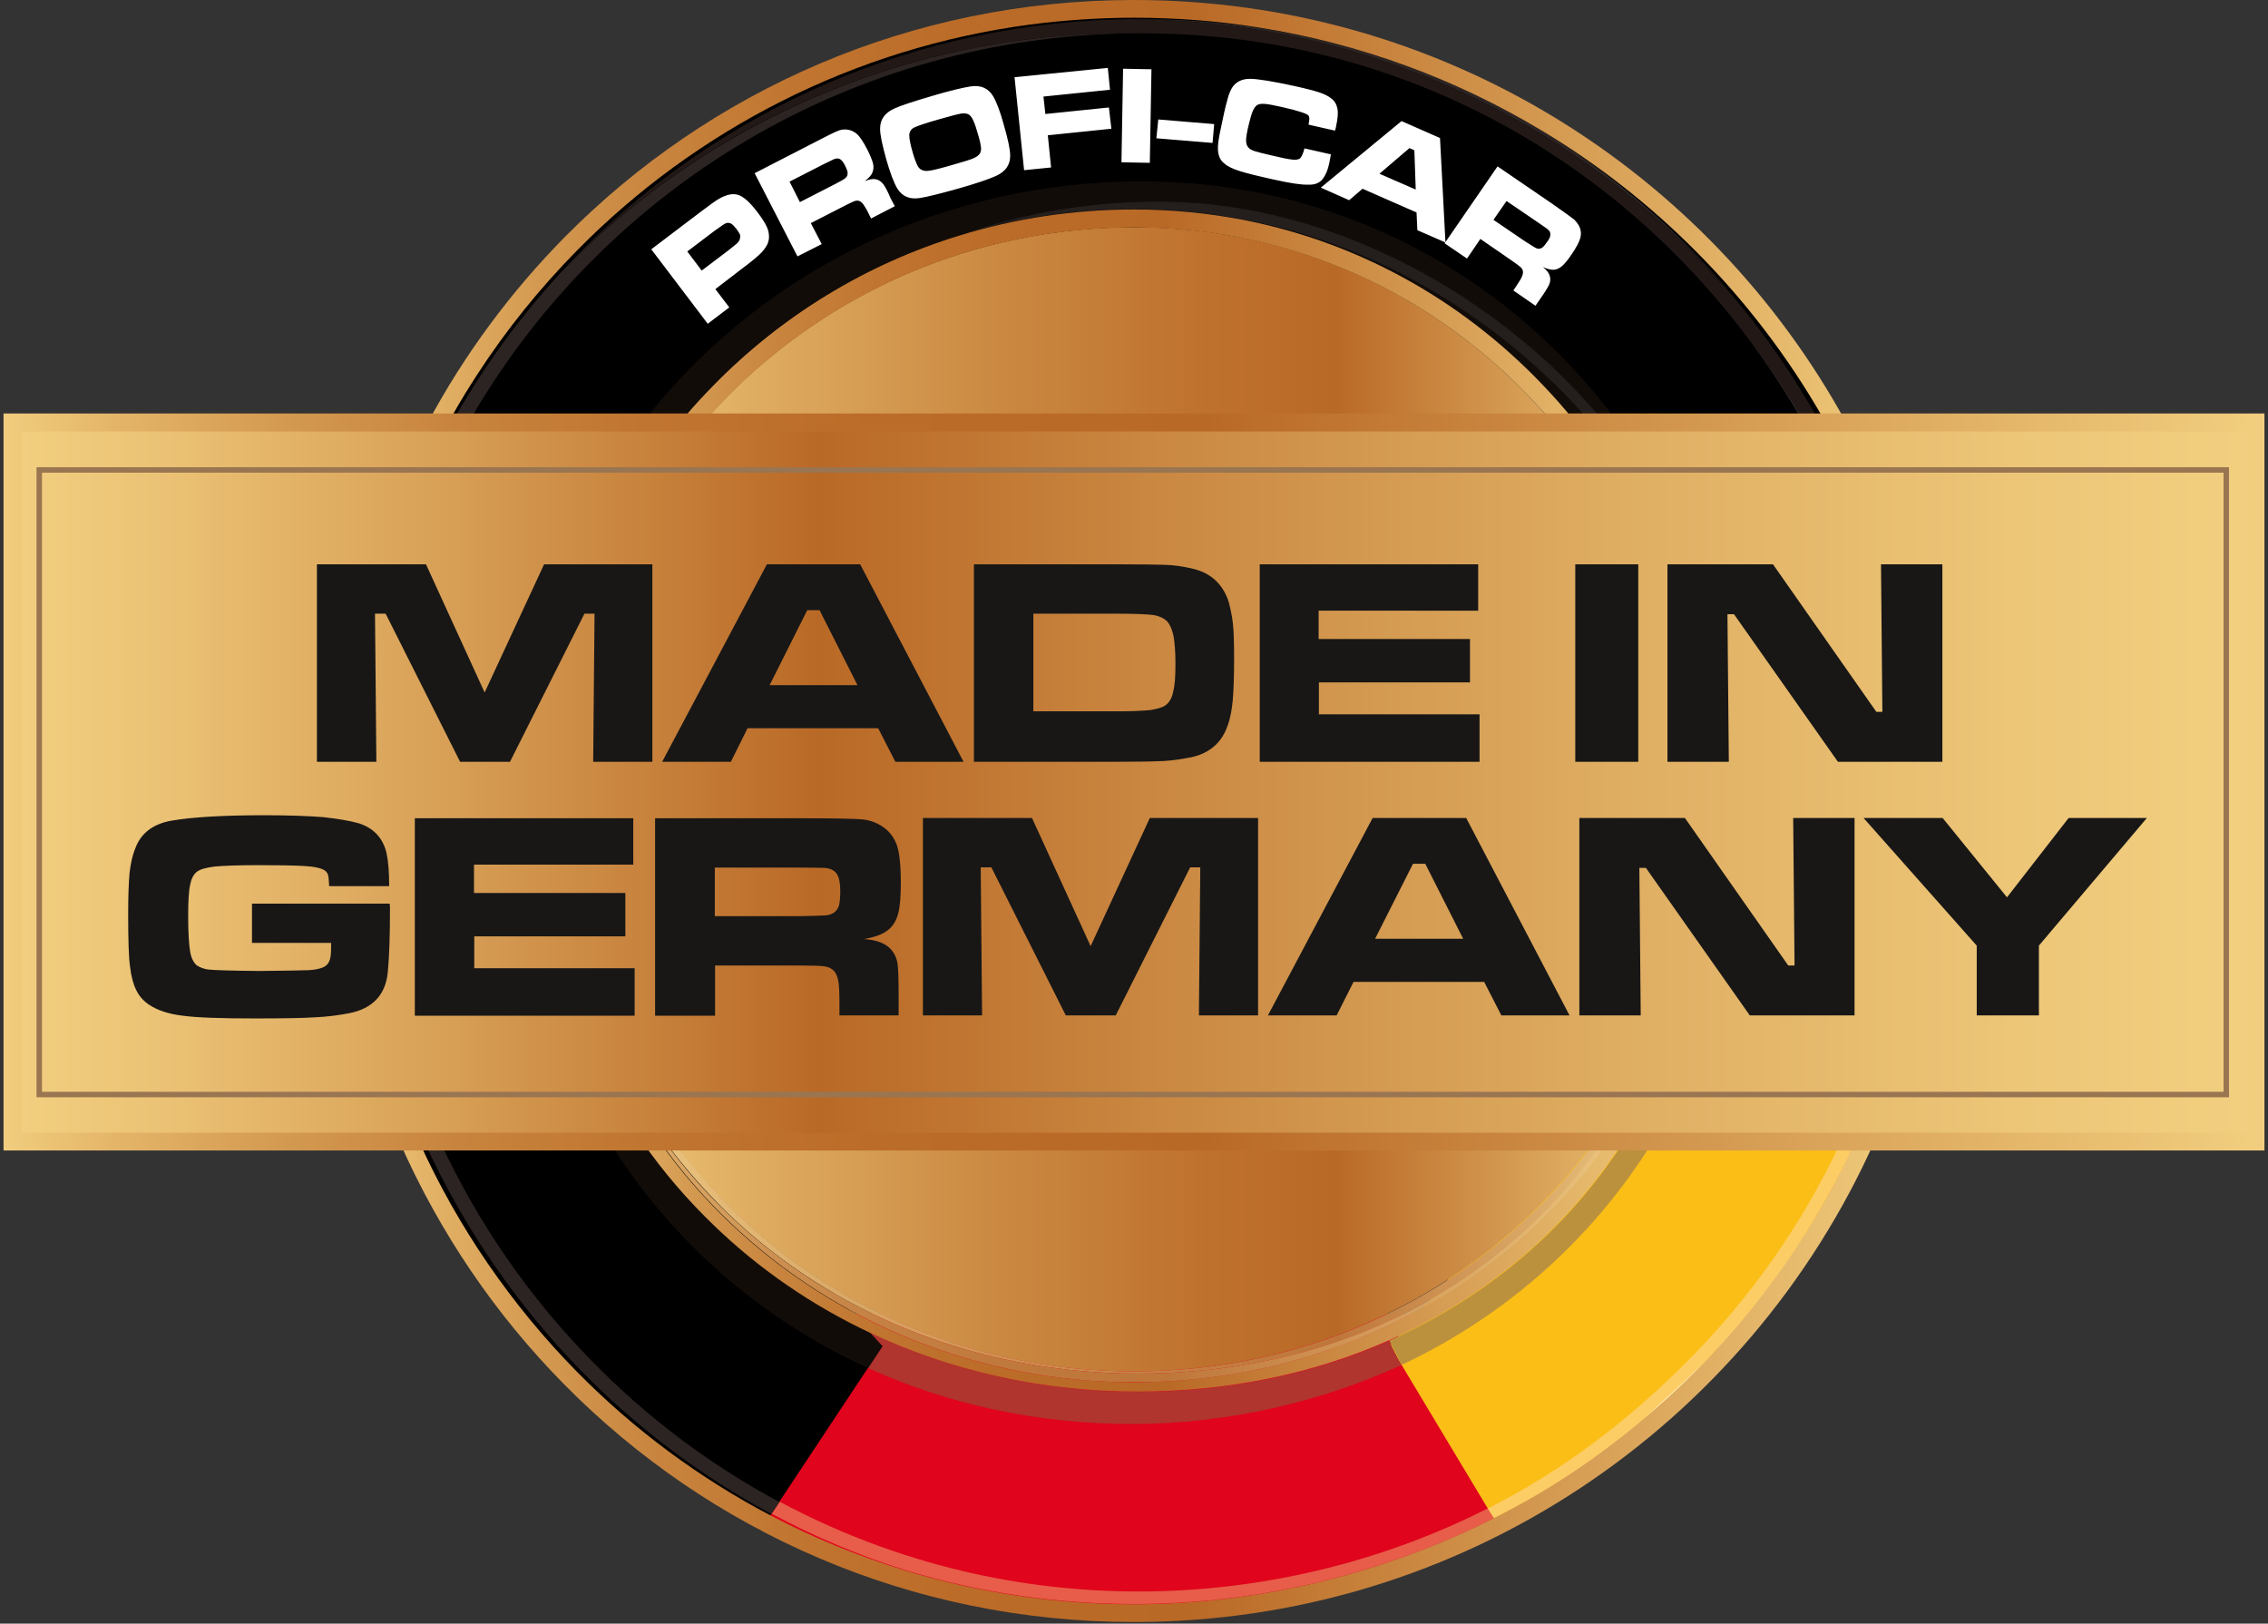 <?xml version="1.0" encoding="utf-8"?>
<!-- Generator: Adobe Illustrator 24.1.3, SVG Export Plug-In . SVG Version: 6.00 Build 0)  -->
<svg version="1.1" id="Ebene_2" xmlns="http://www.w3.org/2000/svg" xmlns:xlink="http://www.w3.org/1999/xlink" x="0px" y="0px"
	 viewBox="0 0 831.6 595.3" style="enable-background:new 0 0 831.6 595.3;" xml:space="preserve">
<rect x="0" y="0" width="831.6" height="595.3" fill="#333333" stroke="none"/>
<style type="text/css">
	.st0{clip-path:url(#SVGID_2_);}
	.st1{clip-path:url(#SVGID_2_);fill:#E0041C;}
	.st2{clip-path:url(#SVGID_2_);fill:#FBBE16;}
	.st3{clip-path:url(#SVGID_2_);fill:#2C2422;}
	.st4{clip-path:url(#SVGID_2_);fill:#E75D49;}
	.st5{clip-path:url(#SVGID_2_);fill:#FFFFFF;}
	.st6{clip-path:url(#SVGID_2_);fill:#FDCD65;}
	.st7{clip-path:url(#SVGID_2_);fill:#BDB8B9;}
	.st8{clip-path:url(#SVGID_2_);fill:#120C09;}
	.st9{clip-path:url(#SVGID_2_);fill:#AF352E;}
	.st10{clip-path:url(#SVGID_2_);fill:#BC913E;}
	.st11{clip-path:url(#SVGID_2_);fill:#B9B4B3;}
	.st12{clip-path:url(#SVGID_2_);fill:#221917;}
	.st13{clip-path:url(#SVGID_4_);fill:url(#SVGID_5_);}
	.st14{clip-path:url(#SVGID_7_);fill:#C4BFC0;}
	.st15{clip-path:url(#SVGID_7_);fill:#241E1D;}
	.st16{clip-path:url(#SVGID_9_);fill:url(#SVGID_10_);}
	.st17{clip-path:url(#SVGID_12_);fill:url(#SVGID_13_);}
	.st18{clip-path:url(#SVGID_15_);fill:url(#SVGID_16_);}
	.st19{clip-path:url(#SVGID_18_);fill:url(#SVGID_19_);}
	.st20{clip-path:url(#SVGID_21_);fill:url(#SVGID_22_);}
	.st21{clip-path:url(#SVGID_24_);fill:url(#SVGID_25_);}
	.st22{fill:#181716;}
	.st23{fill:#FFFFFF;}
	.st24{fill:#997551;}
</style>
<g>
	<defs>
		<rect id="SVGID_1_" x="1.3" y="0" width="829" height="594.8"/>
	</defs>
	<clipPath id="SVGID_2_">
		<use xlink:href="#SVGID_1_"  style="overflow:visible;"/>
	</clipPath>
	<path class="st0" d="M165.1,152c0,0,10.7-31.2,49.2-67.6C302.5,0.8,520.5-70.9,673.7,153L165.1,152"/>
	<path class="st1" d="M564.2,551.3c0,0-145.9,96.6-303.6-4.1l40-65.5h230.3L564.2,551.3"/>
	<path class="st0" d="M323.5,493.6l-44.7,67.5c0,0-130.1-85.5-148.3-191.7l80.1,0L323.5,493.6"/>
	<path class="st2" d="M509.7,493.4l40.4,67.3c0,0,132.3-74.8,147.3-191.4l-79.1,0"/>
	<path class="st3" d="M639.7,113.7c-6.3-7.7-13-15-20-22C567.4,40,495.4,7.8,415.8,7c1,0,1.9,0,2.9,0c14.6,0,29,1.1,42.9,3.2
		C498.9,16,533.8,29,565,47.7c20.5,12.5,39.3,27.6,55.9,44.7C627.5,99.2,633.8,106.3,639.7,113.7 M173.5,152l-6.1,0
		c11.3-19.6,24.8-37.8,40.2-54.2c0.7-0.8,1.5-1.5,2.3-2.3c52-51.4,123.7-83.3,203-83.3c1,0,1.9,0,2.9,0
		C311.7,13.3,222.2,69.1,173.5,152 M660.8,153l-0.7,0c-7.3-12.6-15.5-24.6-24.5-35.9C644.9,128.4,653.4,140.4,660.8,153"/>
	<path class="st4" d="M416,588.1c-29,0-57-4.3-83.3-12.2c-17.3-5.4-33.9-12.4-49.7-20.9l2.9-4.4c39.1,20.9,83.8,32.9,131.5,32.9
		c0.5,0,1,0,1.5,0c44.9-0.2,88.6-11.2,126.5-30.4l2.4,3.5C508.5,576.4,463.1,588.1,416,588.1"/>
	<path class="st3" d="M282.8,555.1c-25.9-14-49.5-31.8-69.9-52.7c-23.6-24.2-43.1-52.6-57.3-83.8h5.8c13.8,29.8,32.6,56.9,55.3,80.1
		c20.2,20.7,43.4,38.3,69.1,52L282.8,555.1"/>
	<path class="st5" d="M600.5,522c19-17.5,40.4-39.7,58.5-65.2c-11,16.7-23.6,32.2-37.6,46.2C614.8,509.7,607.8,516,600.5,522"/>
	<path class="st6" d="M547.8,556.6l-2.3-3.5c27.1-13.7,50.5-31.5,71.9-52.7c23.8-23.6,43.4-51.3,57.6-81.8h5.3
		c-6.1,13.3-13.4,25.9-21.1,38.2c-18.4,29.4-37.6,46.2-58.5,65.2C584.7,536.4,567.1,546.9,547.8,556.6"/>
	<path class="st7" d="M249.1,154.9h-13.4c0.7-0.9,1.5-1.9,2.2-2.8l13.6,0C250.7,153.1,249.9,154,249.1,154.9 M583.2,154.9h-5.5
		c-0.6-0.7-1.1-1.4-1.7-2.1l5.4,0C582,153.5,582.6,154.2,583.2,154.9 M593.3,154.9h-4.9c-0.6-0.7-1.2-1.4-1.8-2.1l5.1,0
		C592.2,153.5,592.7,154.2,593.3,154.9"/>
	<path class="st8" d="M581.4,152.8l-5.4,0c-2.6-3.2-5.3-6.3-8.1-9.3c-29.4-31.8-68-54.4-112.2-63c39.9,7,79.4,27.5,110.7,56.8
		C571.6,142.3,576.6,147.4,581.4,152.8 M591.7,152.9l-5.1,0c-5.5-6.5-11.4-12.6-17.6-18.4C530.3,98.3,479.3,75.2,429.8,74
		c-1.8,0-3.6-0.1-5.4-0.1c-25.3,0-49.6,4.3-72.2,12.2c-35,10.6-66.1,29.9-90.9,55.3c-3.4,3.5-6.7,7-9.8,10.7l-13.6,0
		c42.5-53.2,108.5-85.6,180.7-85.6C490.2,66.5,551.9,100.2,591.7,152.9"/>
	<path class="st9" d="M415.1,522.1c-34.9,0-67.7-7.3-96.8-20.5l5.3-8l-4.5-4.9c29.5,13.9,62.8,21.6,98.2,21.6h0
		c33.5,0,64.6-6.6,92-18.7l4.5,8.9C484.6,513.9,450.1,522.1,415.1,522.1"/>
	<path class="st8" d="M318.3,501.6c-39.3-17.9-72.1-46.6-94.8-82.9h12.2c7.8,11.2,16.7,21.5,26.5,30.9
		c16.5,15.9,35.7,29.1,56.9,39.1l4.5,4.9L318.3,501.6"/>
	<path class="st10" d="M513.9,500.4l-4.5-8.9c22.4-9.9,42.3-23.4,59.2-40c10.1-9.9,19-20.9,26.8-32.9h10.6
		c-22.3,36-54.7,64.6-93.5,82.5"/>
	<path class="st11" d="M668,154.9h-0.7c-0.4-0.6-0.7-1.3-1.1-1.9l0.7,0C667.3,153.7,667.7,154.3,668,154.9"/>
	<path class="st0" d="M635.6,117.1c-6.2-7.5-12.8-14.7-19.7-21.6C564.6,44.7,494,13,415.8,12.2c1,0,1.9,0,2.9,0
		c79.3,0,148.4,32.4,198.5,83.9C623.6,102.8,629.8,109.8,635.6,117.1 M174.9,137.4c10.7-16.5,23-31.7,36.7-45.6
		C255.2,47.6,312.9,17.6,377.7,9C389.3,7.7,401,7,412.9,7c1,0,1.9,0,2.9,0C336.2,7.7,265,40,213.4,91.8c-2,2-3.9,4-5.8,6
		C195.6,109.9,184.6,123.2,174.9,137.4 M666.9,153l-0.7,0c-7.8-13.8-16.7-27-26.6-39.3C649.8,126,658.9,139.2,666.9,153"/>
	<path class="st11" d="M667.3,154.9H662c-0.4-0.6-0.8-1.3-1.1-1.9l5.4,0C666.6,153.7,667,154.3,667.3,154.9"/>
	<path class="st12" d="M666.2,153l-5.4,0c-7.5-12.6-15.9-24.6-25.2-35.9c-5.8-7.3-12-14.3-18.5-21c-50-51.5-119.2-83.9-198.5-83.9
		c-1,0-1.9,0-2.9,0c-1,0-1.9,0-2.9,0c-79.3,0-151.1,31.8-203,83.3c-0.8,0.7-1.5,1.5-2.3,2.3c1.9-2,3.8-4,5.8-6
		C265,40,336.2,7.7,415.8,7c79.6,0.8,151.6,33,203.8,84.8c7,7,13.7,14.3,20,21.9C649.5,126,658.4,139.2,666.2,153"/>
</g>
<g>
	<defs>
		<path id="SVGID_3_" d="M680.2,418.6c-6.1,13.3-13.2,26.1-21.1,38.2c-11,16.7-23.6,32.2-37.6,46.2c-6.7,6.7-13.6,13-20.9,19
			c-16.5,13.6-33.5,24.9-52.8,34.6c-39.3,19.8-84.9,31.6-132,31.6c-29,0-57-4.3-83.3-12.2c-17.4-5.3-34.2-12.1-50-20.4
			c-26.3-13.8-50.2-31.6-70.9-52.6c-23.9-24.3-43.6-52.8-57.9-84.4h-7.2c14.7,33.4,35.2,63.5,60.4,89
			c53.1,53.8,126.7,87.1,208.8,87.1h0c121.1,0,225.2-72.3,271.6-176.2H680.2z M206.9,87.1c-19.7,20-36.6,42.8-50,67.8h7.5
			c0.6-1,1.1-2,1.7-3c2.8-5,5.8-9.8,8.9-14.6c10.7-16.5,23-31.7,36.7-45.6C255.2,47.6,312.9,17.6,377.7,9
			c12.4-1.6,25.1-2.5,38.1-2.5c15.6,0,30.9,1.2,45.8,3.6C498.9,16,533.8,29,565,47.7c20.6,12.3,39.6,27.2,56.4,44
			c18.2,18.2,34,38.8,46.9,61.3c0.4,0.6,0.7,1.3,1.1,1.9h7.5C626.4,62.6,528.4,0,415.8,0C333.7,0,260,33.3,206.9,87.1"/>
	</defs>
	<clipPath id="SVGID_4_">
		<use xlink:href="#SVGID_3_"  style="overflow:visible;"/>
	</clipPath>
	
		<linearGradient id="SVGID_5_" gradientUnits="userSpaceOnUse" x1="110.444" y1="726.451" x2="112.552" y2="726.451" gradientTransform="matrix(280.804 0 0 -280.804 -30891.805 204287.594)">
		<stop  offset="0" style="stop-color:#F2CF80"/>
		<stop  offset="5.261287e-02" style="stop-color:#E4B569"/>
		<stop  offset="0.125" style="stop-color:#D49A51"/>
		<stop  offset="0.202" style="stop-color:#C8843E"/>
		<stop  offset="0.288" style="stop-color:#C07530"/>
		<stop  offset="0.387" style="stop-color:#BB6C28"/>
		<stop  offset="0.532" style="stop-color:#B96926"/>
		<stop  offset="1" style="stop-color:#F2CF80"/>
	</linearGradient>
	<rect x="146.6" y="0" class="st13" width="540.9" height="594.8"/>
</g>
<g>
	<defs>
		<rect id="SVGID_6_" x="1.3" y="0" width="829" height="594.8"/>
	</defs>
	<clipPath id="SVGID_7_">
		<use xlink:href="#SVGID_6_"  style="overflow:visible;"/>
	</clipPath>
	<path class="st14" d="M588.4,154.9h-5.2c-0.6-0.7-1.2-1.4-1.8-2.1l5.2,0C587.2,153.5,587.8,154.2,588.4,154.9"/>
	<path class="st15" d="M586.6,152.8l-5.2,0c-4.8-5.4-9.8-10.6-15.1-15.5c-31.3-29.3-70.8-49.8-110.7-56.8
		c-12.8-2.5-26.1-3.8-39.8-3.8h0h0c-22.2,0-43.5,3.3-63.5,9.4c22.5-7.9,46.8-12.2,72.2-12.2c1.8,0,3.6,0,5.4,0.1
		c49.5,1.2,100.4,24.2,139.2,60.4C575.2,140.2,581.1,146.4,586.6,152.8"/>
</g>
<g>
	<defs>
		<path id="SVGID_8_" d="M246.9,418.6c7,9.7,15,18.7,23.7,27c37.1,35.3,88.4,57.2,145.1,57.2c56.7,0,108-21.9,145.1-57.2
			c8.7-8.3,16.7-17.4,23.7-27H246.9z M266,146c-2.8,2.9-5.6,5.9-8.2,8.9h311.4c-2-2.4-4.1-4.7-6.2-7
			c-36.7-39.7-88.1-64.6-147.2-64.6C356.7,83.4,304,107.3,266,146"/>
	</defs>
	<clipPath id="SVGID_9_">
		<use xlink:href="#SVGID_8_"  style="overflow:visible;"/>
	</clipPath>
	
		<linearGradient id="SVGID_10_" gradientUnits="userSpaceOnUse" x1="110.433" y1="726.245" x2="112.541" y2="726.245" gradientTransform="matrix(200.916 0 0 -200.916 -21986.195 146207.312)">
		<stop  offset="0" style="stop-color:#F2CF80"/>
		<stop  offset="0.173" style="stop-color:#DFAD62"/>
		<stop  offset="0.392" style="stop-color:#CA8841"/>
		<stop  offset="0.57" style="stop-color:#BE712D"/>
		<stop  offset="0.682" style="stop-color:#B96926"/>
		<stop  offset="0.709" style="stop-color:#BE722E"/>
		<stop  offset="1" style="stop-color:#F2CF80"/>
	</linearGradient>
	<rect x="246.9" y="83.4" class="st16" width="337.7" height="419.5"/>
</g>
<g>
	<defs>
		<path id="SVGID_11_" d="M589.5,418.6c-7.6,10.8-16.3,20.8-25.9,29.9c-37.9,36-90.1,58.3-147.9,58.3c-57.7,0-110-22.3-147.9-58.3
			c-9.6-9.1-18.3-19.1-25.9-29.9h-6.4c7.8,11.2,16.7,21.5,26.5,30.9c16.5,15.9,35.7,29.1,56.9,39.1c29.5,13.9,62.8,21.6,98.2,21.6h0
			c33.5,0,64.6-6.6,92-18.7c22.4-9.9,42.3-23.4,59.2-40c10.1-9.9,19-20.9,26.8-32.9H589.5z M415.8,76.8L415.8,76.8
			c-22.2,0-43.5,3.3-63.5,9.4c-35,10.6-66.1,29.9-90.9,55.3c-3.4,3.5-6.7,7-9.8,10.7c-0.8,0.9-1.6,1.8-2.3,2.8h8.6
			c2.7-3,5.4-6,8.2-8.9c38-38.7,90.7-62.7,149.8-62.7c59.1,0,110.5,24.9,147.2,64.6c2.1,2.3,4.2,4.6,6.2,7h8.5
			c-0.6-0.7-1.1-1.4-1.7-2.1c-2.6-3.2-5.3-6.3-8.1-9.3c-29.4-31.8-68-54.4-112.2-63C442.8,78.1,429.5,76.8,415.8,76.8L415.8,76.8z"
			/>
	</defs>
	<clipPath id="SVGID_12_">
		<use xlink:href="#SVGID_11_"  style="overflow:visible;"/>
	</clipPath>
	
		<linearGradient id="SVGID_13_" gradientUnits="userSpaceOnUse" x1="110.433" y1="726.254" x2="112.541" y2="726.254" gradientTransform="matrix(204.033 0 0 -204.033 -22333.74 148473.359)">
		<stop  offset="0" style="stop-color:#F2CF80"/>
		<stop  offset="5.261287e-02" style="stop-color:#E4B569"/>
		<stop  offset="0.125" style="stop-color:#D49A51"/>
		<stop  offset="0.202" style="stop-color:#C8843E"/>
		<stop  offset="0.288" style="stop-color:#C07530"/>
		<stop  offset="0.387" style="stop-color:#BB6C28"/>
		<stop  offset="0.532" style="stop-color:#B96926"/>
		<stop  offset="1" style="stop-color:#F2CF80"/>
	</linearGradient>
	<rect x="235.7" y="76.8" class="st17" width="359.6" height="433.4"/>
</g>
<g>
	<defs>
		<path id="SVGID_14_" d="M584.7,418.6c-7,9.7-15,18.7-23.7,27c-37.1,35.3-88.4,57.2-145.1,57.2c-56.7,0-108-21.9-145.1-57.2
			c-8.7-8.3-16.7-17.4-23.7-27h-3.2c6.9,9.4,14.6,18.1,22.9,26.2c38.3,36.8,91.4,58.8,150.6,58.8c59.2,0,110.3-21.1,146.6-56.8
			c8.7-8.6,16.6-18,23.5-28.2H584.7z"/>
	</defs>
	<clipPath id="SVGID_15_">
		<use xlink:href="#SVGID_14_"  style="overflow:visible;"/>
	</clipPath>
	
		<linearGradient id="SVGID_16_" gradientUnits="userSpaceOnUse" x1="110.433" y1="725.408" x2="112.541" y2="725.408" gradientTransform="matrix(200.916 0 0 -200.916 -21986.195 146207.312)">
		<stop  offset="0" style="stop-color:#F3D48E"/>
		<stop  offset="0.142" style="stop-color:#E4BA76"/>
		<stop  offset="0.375" style="stop-color:#D09555"/>
		<stop  offset="0.563" style="stop-color:#C37E41"/>
		<stop  offset="0.682" style="stop-color:#BE7639"/>
		<stop  offset="0.684" style="stop-color:#BE773A"/>
		<stop  offset="1" style="stop-color:#F3D48E"/>
	</linearGradient>
	<rect x="243.7" y="418.6" class="st18" width="343.6" height="85"/>
</g>
<g>
	<defs>
		<path id="SVGID_17_" d="M587.4,418.6c-6.9,10.2-14.8,19.6-23.5,28.2c-36.3,35.7-87.3,56.8-146.6,56.8
			c-59.2,0-112.3-22.1-150.6-58.8c-8.4-8.1-16.1-16.8-22.9-26.2h-1.7c7.6,10.8,16.3,20.8,25.9,29.9c37.9,36,90.1,58.3,147.9,58.3
			c57.7,0,110-22.3,147.9-58.3c9.6-9.1,18.3-19.1,25.9-29.9H587.4z"/>
	</defs>
	<clipPath id="SVGID_18_">
		<use xlink:href="#SVGID_17_"  style="overflow:visible;"/>
	</clipPath>
	
		<linearGradient id="SVGID_19_" gradientUnits="userSpaceOnUse" x1="110.433" y1="725.425" x2="112.541" y2="725.425" gradientTransform="matrix(204.033 0 0 -204.033 -22333.74 148473.359)">
		<stop  offset="0" style="stop-color:#F3D48E"/>
		<stop  offset="3.821287e-02" style="stop-color:#E9C27E"/>
		<stop  offset="0.112" style="stop-color:#DAA765"/>
		<stop  offset="0.193" style="stop-color:#CD9152"/>
		<stop  offset="0.281" style="stop-color:#C58244"/>
		<stop  offset="0.383" style="stop-color:#C0793C"/>
		<stop  offset="0.532" style="stop-color:#BE7639"/>
		<stop  offset="1" style="stop-color:#F3D48E"/>
	</linearGradient>
	<rect x="242.1" y="418.6" class="st19" width="347.4" height="88.1"/>
</g>
<g>
	<defs>
		<path id="SVGID_20_" d="M676.9,154.9h-7.5H668h-0.7H662h-0.7h-68h-4.9h-5.2h-5.5h-8.5H257.8h-8.6h-13.4h-63.9h-6h-1.4h-7.5H4.6
			v263.7H827V154.9H676.9z"/>
	</defs>
	<clipPath id="SVGID_21_">
		<use xlink:href="#SVGID_20_"  style="overflow:visible;"/>
	</clipPath>
	
		<linearGradient id="SVGID_22_" gradientUnits="userSpaceOnUse" x1="110.443" y1="726.619" x2="112.55" y2="726.619" gradientTransform="matrix(390.189 0 0 -390.189 -43088.93 283805.5)">
		<stop  offset="0" style="stop-color:#F2CF80"/>
		<stop  offset="6.706189e-02" style="stop-color:#EBC275"/>
		<stop  offset="0.191" style="stop-color:#D8A057"/>
		<stop  offset="0.356" style="stop-color:#BA6A27"/>
		<stop  offset="0.359" style="stop-color:#B96926"/>
		<stop  offset="0.501" style="stop-color:#C98640"/>
		<stop  offset="0.719" style="stop-color:#DFAE63"/>
		<stop  offset="0.893" style="stop-color:#EDC678"/>
		<stop  offset="1" style="stop-color:#F2CF80"/>
	</linearGradient>
	<rect x="4.6" y="154.9" class="st20" width="822.4" height="263.7"/>
</g>
<g>
	<defs>
		<path id="SVGID_23_" d="M7.9,158.2h815.9v257.1H7.9V158.2z M827,154.9h-3.3H827z M827,151.6H1.3v270.2h829V151.6H827z"/>
	</defs>
	<clipPath id="SVGID_24_">
		<use xlink:href="#SVGID_23_"  style="overflow:visible;"/>
	</clipPath>
	
		<linearGradient id="SVGID_25_" gradientUnits="userSpaceOnUse" x1="110.443" y1="726.622" x2="112.55" y2="726.622" gradientTransform="matrix(393.306 0 0 -393.306 -43436.473 286071.562)">
		<stop  offset="0" style="stop-color:#F2CF80"/>
		<stop  offset="5.261287e-02" style="stop-color:#E4B569"/>
		<stop  offset="0.125" style="stop-color:#D49A51"/>
		<stop  offset="0.202" style="stop-color:#C8843E"/>
		<stop  offset="0.288" style="stop-color:#C07530"/>
		<stop  offset="0.387" style="stop-color:#BB6C28"/>
		<stop  offset="0.532" style="stop-color:#B96926"/>
		<stop  offset="1" style="stop-color:#F2CF80"/>
	</linearGradient>
	<rect x="1.3" y="151.6" class="st21" width="829" height="270.2"/>
</g>
<path class="st22" d="M177.7,253.9l-21.5-47h-40v72.4H138l-0.5-54.3h3.9l27.3,54.3H187l27.3-54.3h3.7l-0.5,54.3h21.7v-72.4h-39.7
	L177.7,253.9z M274.1,267H322l6.3,12.3h25l-37.9-72.4h-34.2l-38.4,72.4h25.2L274.1,267z M296,223.7h4.5l13.9,27.5h-32.2L296,223.7z
	 M426.9,279c3.6-0.2,6.9-0.8,10.1-1.4c6.6-1.5,11.1-5.4,13.2-11.8c1-2.7,1.5-5.8,1.8-9c0.3-3.4,0.5-8.3,0.5-14.8
	c0-5.9-0.1-10.3-0.4-13.1c-0.3-2.9-0.9-5.6-1.6-8.3c-2.2-6.7-6.9-10.9-14.1-12.3c-3.1-0.7-6.1-1.1-9-1.2c-2.8-0.1-8.9-0.2-18.1-0.2
	h-52.2v72.4h52.2C417.4,279.3,423.3,279.2,426.9,279z M378.8,225h30.5c6.7,0,11.3,0.2,13.6,0.5c2.3,0.4,4,1.2,5.2,2.5
	c1,1.2,1.7,2.9,2.2,5.2c0.4,2.3,0.7,5.6,0.7,10.1c0,4.6-0.2,7.9-0.8,10.1c-0.4,2.3-1.3,3.9-2.5,4.9c-1.1,1-3,1.5-5.6,2
	c-2.7,0.3-6.8,0.5-12.5,0.5h-30.7V225z M542.4,261.9h-58.8v-11.7H539v-15.9h-55.5v-10.4H542v-17h-80.1v72.4h80.6V261.9z
	 M600.7,206.9h-23.1v72.4h23.1V206.9z M633.4,225.2h2.4l38.1,54.1h38.3v-72.4h-22.5l0.5,54.1H688l-37.9-54.1h-38.7v72.4h22.5
	L633.4,225.2z M92.4,331.3v14.4h29v2c0,2.2-0.2,3.7-0.7,4.8c-0.4,1-1.2,1.7-2.3,2.2c-1.3,0.5-3,0.9-5.2,1c-2.1,0.1-8.1,0.2-18.2,0.3
	c-10.2-0.1-16.3-0.3-18.2-0.5c-1.8-0.1-3.5-0.8-4.7-1.6c-1.2-1.1-2-2.7-2.4-5.1c-0.4-2.5-0.7-6.7-0.7-12.8c0-5.4,0.2-9.2,0.7-11.5
	c0.4-2.2,1.2-3.8,2.4-4.8c1.2-1,3.5-1.6,6.7-2c3.3-0.3,8.7-0.5,16.4-0.5c6.9,0,12.4,0.1,16.1,0.3c3.9,0.2,6.5,0.8,7.7,1.6
	c0.7,0.4,1.1,1.1,1.3,1.7c0.2,0.8,0.3,2.1,0.4,4.1h22c0-5-0.3-8.9-0.9-11.8c-1.2-5.6-4.6-9.4-10.1-11.2c-3.5-1-7.8-1.7-13.1-2.3
	c-5.2-0.4-12.5-0.7-21.6-0.7c-15.3,0-26.7,0.7-34.2,2c-6.7,1.2-11.2,4.6-13.2,10.2c-1.1,2.6-1.7,5.6-2.1,9
	c-0.3,3.4-0.5,8.4-0.5,14.9c0,9.8,0.2,16.3,0.7,19.5c0.4,3.6,1.2,6.4,2.3,8.6c1.1,2.2,2.6,3.9,4.7,5.3c3,2,7.1,3.4,12.3,4
	c5.1,0.7,13.9,1,26.4,1c9.8,0,17.2-0.1,21.9-0.4c4.8-0.2,9-0.8,12.7-1.5c8.6-1.7,13.4-6.7,14.2-15.1c0.5-5.2,0.8-12.9,0.8-23.1
	c0-0.1,0-0.8-0.1-2H92.4z M173.8,343.3h55.5v-15.9h-55.5V317h58.4v-17h-80.1v72.4h80.6V355h-58.8V343.3z M329.3,335.1
	c0.7-2.5,1-6.4,1-11.6c0-6.3-0.5-10.9-1.5-13.8c-1.1-2.9-2.9-5.2-5.6-6.9c-2.3-1.4-4.7-2.2-7.2-2.4c-2.5-0.2-10-0.4-22.5-0.4h-53.3
	v72.4h22V354h31.2c4.6,0,7.5,0.1,8.9,0.3c1.5,0.2,2.6,0.8,3.4,1.6c0.9,0.9,1.4,2.3,1.7,3.9c0.3,1.7,0.4,4.6,0.4,8.6v3.9h21.7v-6.7
	c0-6.2-0.1-10.3-0.4-12.3s-1.1-3.7-2.3-5.1c-2-2.3-5.3-3.6-10-3.9c3.9-0.7,6.8-1.7,8.8-3.3C327.4,339.6,328.6,337.6,329.3,335.1z
	 M307.6,332.1c-0.4,1.2-1.1,2.1-2.1,2.7c-0.8,0.4-1.6,0.7-2.6,0.8c-1.1,0.1-4.2,0.2-9.7,0.3h-31.1v-17.8h31.1c5,0,8,0.1,9.1,0.1
	c1.1,0.1,2.1,0.3,2.8,0.7c1.1,0.5,1.8,1.4,2.3,2.6c0.4,1.1,0.7,2.9,0.7,5.3C308.1,329.1,307.9,330.9,307.6,332.1z M399.9,346.9
	l-21.5-47h-40v72.4h21.7l-0.5-54.3h3.9l27.3,54.3h18.3l27.3-54.3h3.7l-0.5,54.3h21.7v-72.4h-39.7L399.9,346.9z M503.3,299.9
	l-38.4,72.4h25.2l6.2-12.3h47.9l6.3,12.3h25l-37.9-72.4H503.3z M504.2,344.2l13.9-27.5h4.5l13.9,27.5H504.2z M658,354h-2.3
	l-37.9-54.1h-38.7v72.4h22.5l-0.5-54.1h2.4l38.1,54.1H680v-72.4h-22.5L658,354z M758.5,299.9L735.9,329l-23.6-29.1h-29l41.5,46.8
	v25.6h22.8v-25.6l39.6-46.8H758.5z"/>
<path class="st23" d="M277.8,77.9c-2.7-3.6-5-5.7-7-6.4c-2-0.7-4.4-0.2-7.2,1.4c-1.1,0.6-3.4,2.3-7,5l-17.8,13.5l20.7,27.3l7.9-6
	l-5.1-6.7l9.9-7.6c3.1-2.3,5.1-4,6.2-5c1.5-1.4,2.4-2.7,3-3.9c0.5-1.2,0.7-2.4,0.5-3.7C281.8,83.9,280.4,81.3,277.8,77.9z
	 M271.2,87.9c-0.2,0.4-0.4,0.8-0.8,1.2c-0.4,0.3-1.4,1.2-3.2,2.6l-9.9,7.5l-5.3-7l9.9-7.5c2.5-1.8,3.9-2.8,4.4-2.9
	c0.6-0.2,1.2-0.1,1.8,0.2c0.5,0.3,1.1,0.9,1.9,1.9c0.7,1,1.2,1.7,1.4,2.3C271.4,86.8,271.4,87.4,271.2,87.9z M324,67.7
	c-0.6-0.8-1.2-1.3-2-1.7c-1.3-0.6-2.9-0.4-4.9,0.4c1.4-1.1,2.4-2.1,2.8-3.2c0.4-1,0.5-2.1,0.2-3.3s-1-2.9-2.1-5.1
	c-1.4-2.7-2.6-4.5-3.6-5.5c-1.1-1-2.3-1.6-3.8-1.8c-1.2-0.1-2.3,0-3.4,0.5c-1.1,0.4-4.1,1.9-9.1,4.5l-21.4,11L292.4,94l8.9-4.5
	l-4-7.7l12.5-6.4c1.8-0.9,3-1.5,3.6-1.7c0.7-0.2,1.2-0.2,1.7,0c0.5,0.2,1.1,0.7,1.5,1.3c0.5,0.7,1.2,1.8,2,3.5l0.8,1.6l8.7-4.5
	l-1.5-2.8C325.5,70.1,324.5,68.4,324,67.7z M310.5,64.7c-0.2,0.3-0.5,0.6-0.9,0.9c-0.4,0.3-1.7,1-3.8,2.1l-12.5,6.4l-3.8-7.5
	l12.5-6.4c2-1,3.3-1.6,3.7-1.8c0.5-0.2,0.9-0.3,1.3-0.3c0.6,0,1,0.2,1.5,0.6c0.4,0.4,0.9,1.1,1.4,2.1c0.5,1,0.8,1.8,0.9,2.4
	C310.8,63.7,310.8,64.2,310.5,64.7z M364.1,35.2c-1.8-2.9-4.5-4.1-8.3-3.5c-2.6,0.4-7.4,1.5-14.1,3.5c-6.8,2-11.4,3.5-13.8,4.6
	c-3.5,1.6-5.2,4-5.2,7.4c0,2.3,0.8,5.9,2.2,11c1.5,5.3,2.9,8.9,4.1,10.9c1.8,2.9,4.5,4.1,8.3,3.5c2.6-0.4,7.4-1.6,14.2-3.5
	c6.7-1.9,11.3-3.5,13.7-4.6c3.5-1.6,5.2-4,5.2-7.4c0-2.3-0.8-6-2.3-11.2C366.7,40.7,365.3,37.2,364.1,35.2z M359.3,56.3
	c-0.5,0.7-1.3,1.3-2.5,1.8c-1.2,0.5-3.8,1.3-7.7,2.4c-4.1,1.2-6.9,1.9-8.4,2.1c-2,0.3-3.5-0.3-4.3-1.9c-0.4-0.8-1-2.3-1.6-4.3
	c-1-3.3-1.4-5.6-1.4-6.8c0-1.2,0.6-2.2,1.7-2.8c1-0.5,4-1.6,9-3c4.5-1.3,7.3-2,8.5-2.2c1.2-0.1,2.2,0,2.9,0.6
	c0.5,0.4,1.1,1.2,1.5,2.3c0.5,1,1,2.7,1.7,5.1c0.6,2,0.9,3.5,1,4.4C359.8,54.9,359.6,55.7,359.3,56.3z M406.6,39.4l-23.3,2.4
	l-0.7-6.4l24.4-2.5l-0.8-8L372,28.3l3.5,34.1l9.9-1l-1.2-11.8l23.3-2.4L406.6,39.4z M411.2,59.5l10.4,0.2l0.6-34.3l-10.4-0.2
	L411.2,59.5z M424,50.7l20.6,1.7l0.6-6.9l-20.5-1.7L424,50.7z M485,65.6c1-1.3,1.9-3.2,2.4-5.8c0.1-0.5,0.3-1.6,0.6-3.2l-9.7-2.2
	c-0.5,2-1.1,3.3-1.8,3.8c-0.6,0.3-1.5,0.5-2.7,0.3c-1.3-0.1-3.8-0.6-7.5-1.5c-3-0.7-5.1-1.2-6.3-1.6c-1.2-0.4-2-0.9-2.4-1.5
	c-0.5-0.6-0.7-1.4-0.7-2.5c0-1,0.3-2.9,0.9-5.4c0.6-2.5,1.1-4.3,1.6-5.4c0.5-1.1,1.1-1.9,1.8-2.2c0.6-0.3,1.5-0.4,2.7-0.3
	c1.2,0.1,3.3,0.5,6.4,1.2c3.1,0.7,5.3,1.3,6.8,1.8c1.5,0.5,2.4,0.9,2.7,1.3c0.2,0.3,0.3,0.6,0.3,1.1c0,0.4-0.1,1.1-0.3,2.2l9.7,2.2
	c0.3-0.9,0.4-1.5,0.4-1.6c0.6-2.8,0.8-4.9,0.5-6.4c-0.3-1.6-1-2.9-2.4-3.9c-1-0.8-2.4-1.5-4.2-2.1c-1.8-0.6-4.8-1.4-8.9-2.3
	c-8.2-1.8-13.8-2.7-16.6-2.7c-2.8,0-4.9,1-6.3,2.9c-0.6,0.9-1.2,2.1-1.7,3.8c-0.5,1.7-1.2,4.4-2,8.3c-0.9,4-1.4,6.7-1.6,8.3
	c-0.2,1.9-0.2,3.5,0.2,4.7c0.3,1.2,1,2.3,2.1,3.1c1.1,1,3,1.9,5.5,2.7c2.5,0.8,6.9,1.9,12.9,3.2c5.8,1.3,9.9,1.9,12.4,1.8
	C482,67.8,483.9,67.1,485,65.6z M528,50.6l-14.1-6.2l-29.6,24.4l10.4,4.6l4.9-4.2l19.8,8.7l0.3,6.5l10.3,4.5L528,50.6z M505.8,63.7
	l11-9.4l1.8,0.8l0.5,14.4L505.8,63.7z M579.2,83.3c-0.5-1.1-1.2-2-2-2.8c-0.9-0.7-3.6-2.7-8.2-5.9L549.1,61l-19.4,28.2l8.2,5.6
	l4.9-7.2l11.6,8c1.7,1.2,2.8,2,3.2,2.4c0.5,0.5,0.8,1,0.8,1.5c0.1,0.6-0.1,1.3-0.4,2c-0.3,0.8-1.1,1.9-2.1,3.5l-1,1.5l8.1,5.6
	l1.8-2.6c1.7-2.4,2.7-4.1,3.1-4.9c0.4-0.8,0.6-1.7,0.5-2.6c-0.1-1.4-1-2.8-2.7-4.1c1.6,0.7,3,1.1,4.1,1c1.1-0.1,2.1-0.6,3-1.4
	c0.9-0.8,2.1-2.2,3.5-4.3c1.7-2.5,2.7-4.4,3.1-5.8C579.8,86.1,579.8,84.7,579.2,83.3z M568.4,86.6c-0.1,0.5-0.5,1.3-1.2,2.2
	c-0.6,0.9-1.2,1.6-1.6,1.9c-0.5,0.4-1,0.5-1.5,0.5c-0.4,0-0.8-0.2-1.2-0.4c-0.4-0.2-1.6-1-3.7-2.3l-11.6-7.9l4.8-6.9l11.6,7.9
	c1.9,1.3,3,2.1,3.4,2.4c0.4,0.3,0.7,0.7,0.9,1C568.5,85.5,568.5,86,568.4,86.6z"/>
<g>
	<path class="st24" d="M815.3,173.3v227H15.4v-227H815.3 M817.3,171.3H13.4v231h803.9V171.3L817.3,171.3z"/>
</g>
</svg>
